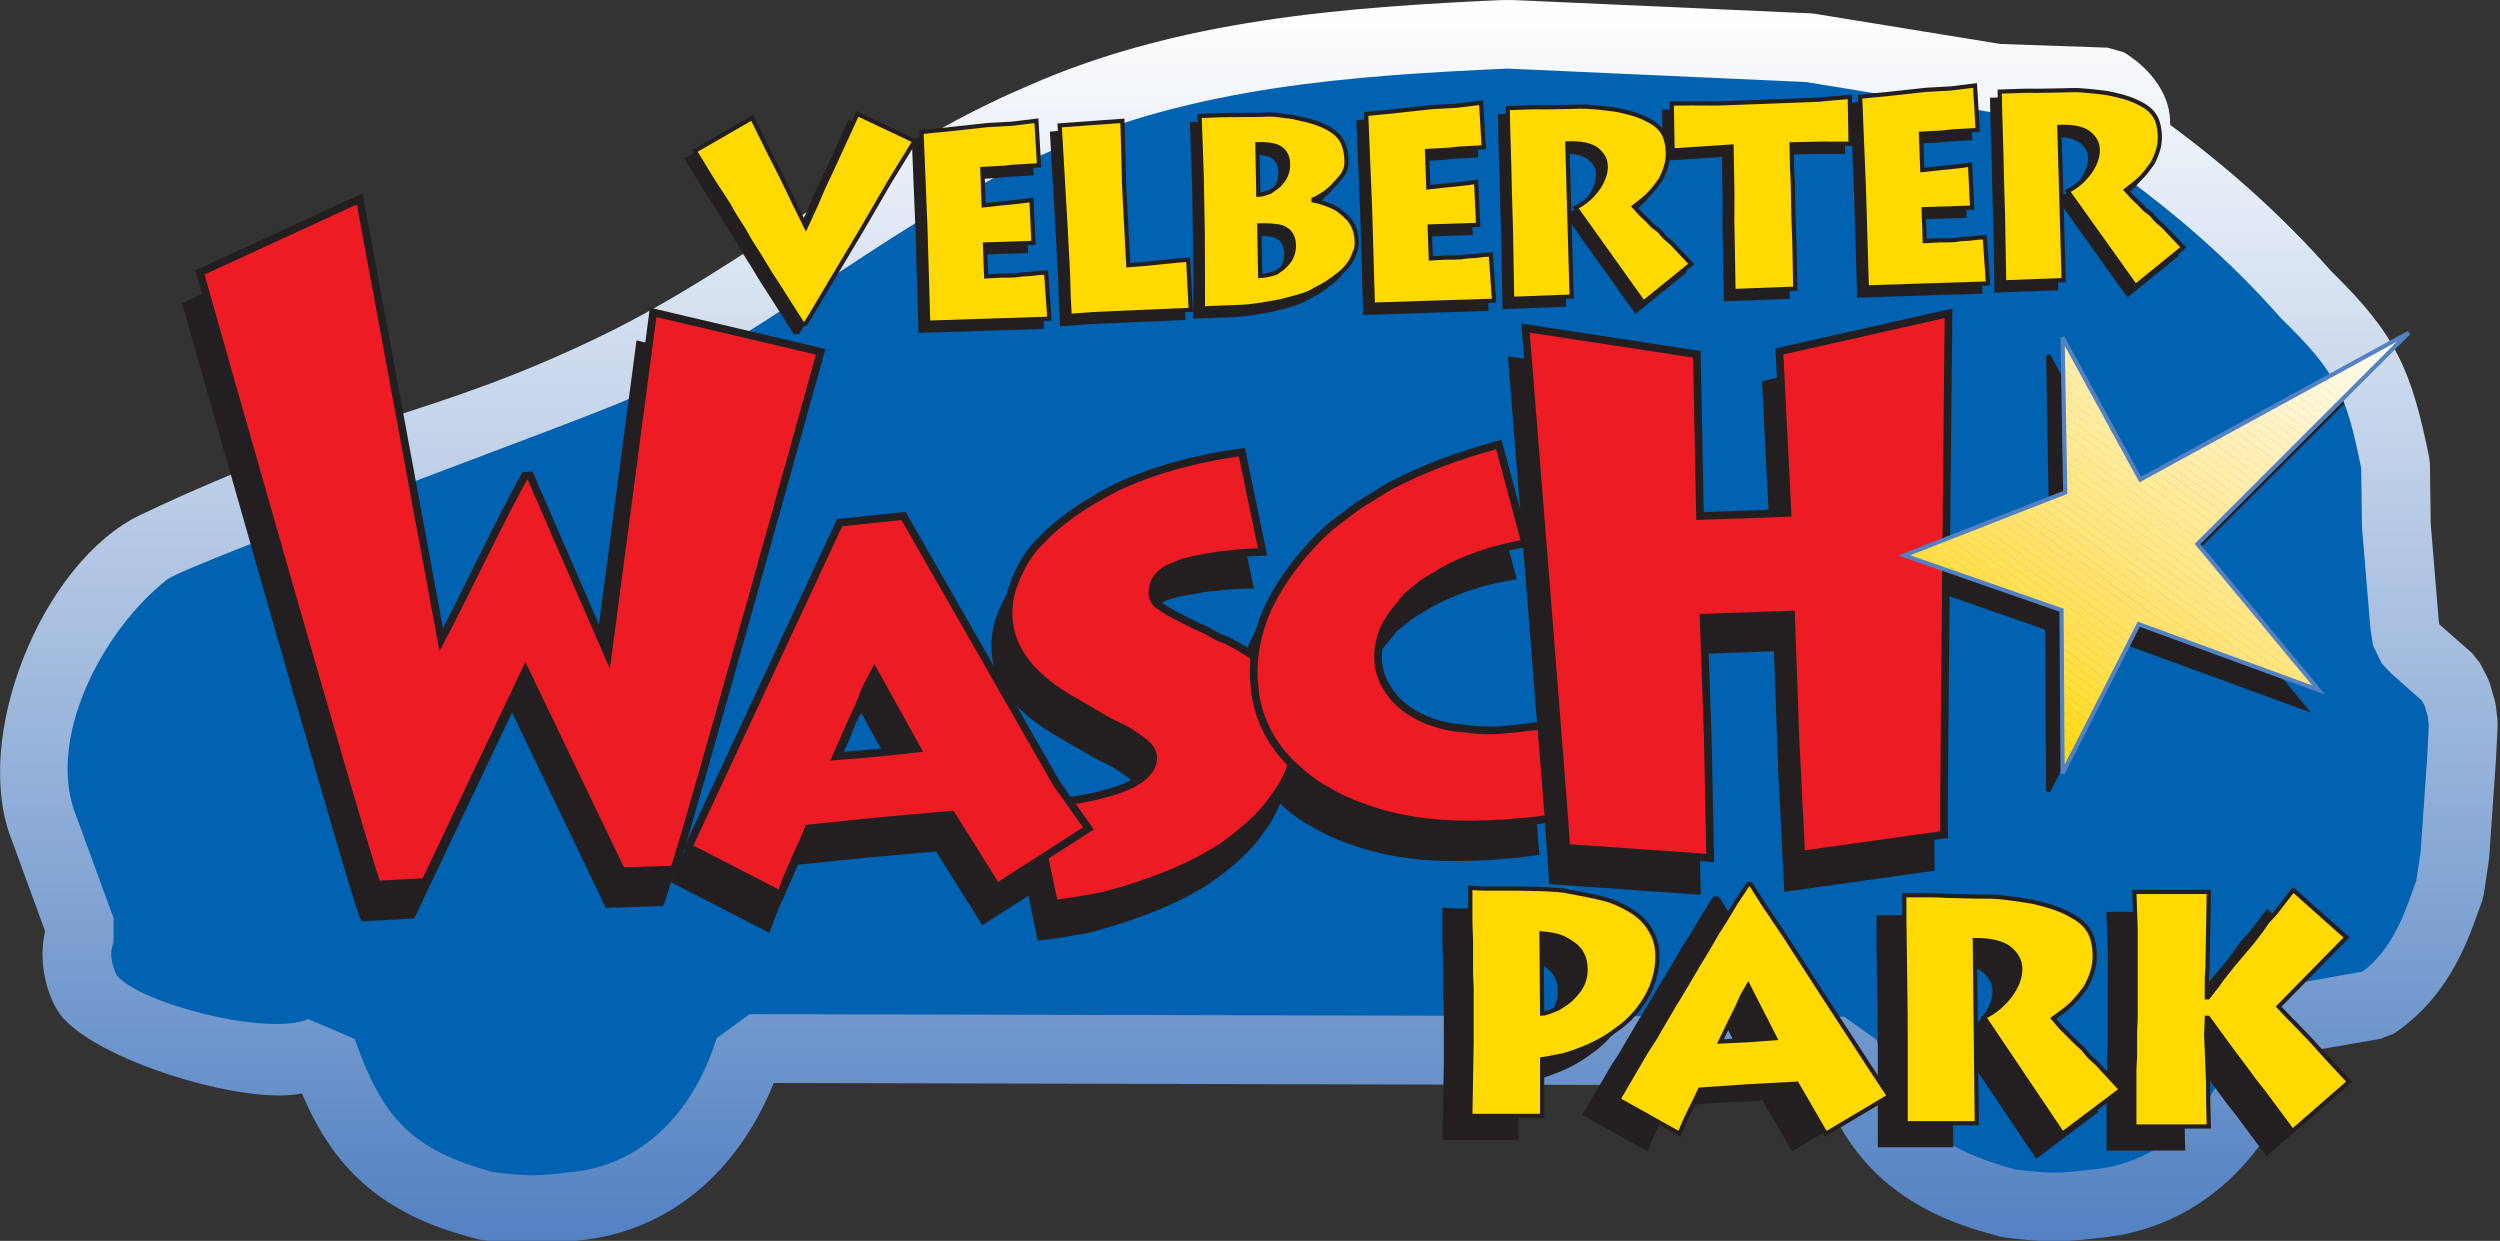 <?xml version="1.0" encoding="UTF-8" standalone="no"?>
<!DOCTYPE svg PUBLIC "-//W3C//DTD SVG 1.1//EN" "http://www.w3.org/Graphics/SVG/1.1/DTD/svg11.dtd">
<svg width="100%" height="100%" viewBox="0 0 961 477" version="1.1" xmlns="http://www.w3.org/2000/svg" xmlns:xlink="http://www.w3.org/1999/xlink" xml:space="preserve" xmlns:serif="http://www.serif.com/" style="fill-rule:evenodd;clip-rule:evenodd;stroke-miterlimit:3.864;">
    <rect x="0" y="0" width="961" height="477" fill="#333333" stroke="none"/>
    <g transform="matrix(1,0,0,1,-366.611,-184.339)">
        <g transform="matrix(5.556,0,0,5.556,0,-26.778)">
            <path d="M202.216,43.521L179.075,41.655L154.066,42.775L143.242,45.014L126.818,54.346L117.487,58.825L107.036,65.17L95.092,70.396L82.028,74.502L76.429,77.115L71.576,83.833L69.337,92.418L71.204,102.123L73.07,105.482L76.429,108.841L86.88,110.708L92.106,115.56L98.825,120.039L104.423,120.412L109.275,120.039L112.635,117.053L120.847,110.334L142.122,111.454L189.525,111.081L196.245,114.814L203.336,121.159L209.682,121.905L215.28,121.159L221.999,115.56L227.598,108.841L233.57,103.989L235.81,92.045L233.944,85.699L230.584,73.382L227.225,60.691L216.4,51.36L210.055,46.881" style="fill:rgb(0,98,176);fill-rule:nonzero;"/>
        </g>
        <g transform="matrix(5.556,0,0,5.556,0,-74.344)">
            <path d="M225.42,95.54L212.968,90.986L207.697,101.299L207.623,90.014L196.741,86.221L207.879,81.866L207.696,71.144L213.071,80.975L231.643,70.823L217.033,85.433L225.42,95.54Z" style="fill:rgb(35,31,32);fill-rule:nonzero;stroke:rgb(35,31,32);stroke-width:0.29px;"/>
        </g>
        <g transform="matrix(5.556,0,0,5.556,0,-35.083)">
            <clipPath id="_clip1">
                <path d="M225.473,112.267L225.404,112.56C223.26,119.428 218.235,124.502 211.226,125.143C210.918,125.181 209.252,125.377 208.143,125.381C206.765,125.387 204.62,125.102 204.62,125.102L204.322,125.042C204.322,125.042 202.782,124.626 201.829,124.285C196.077,122.223 193.597,118.731 191.926,114.593L119.513,114.422C117.114,120.428 112.355,124.741 105.93,125.329C105.622,125.367 103.955,125.563 102.847,125.567C101.468,125.573 99.324,125.288 99.324,125.288L99.025,125.228C99.025,125.228 97.485,124.812 96.533,124.471C91.028,122.498 88.526,119.036 86.874,115.144C82.85,116.004 72.454,112.788 70.138,109.664L69.867,109.242C69.867,109.242 69.649,108.872 69.444,108.334C68.911,106.935 68.773,105.392 69.107,103.926L66.841,97.727C63.924,90.613 68.89,78.352 75.718,75.109C90.29,68.19 95.61,68.539 107.621,62.716C117.822,57.77 126.484,49.946 136.884,45.534C147.37,40.834 158.926,39.987 170.278,39.478L191.267,40.417L191.542,40.446L204.388,42.535L211.811,42.791L212.92,43.109C212.92,43.109 213.162,43.245 213.511,43.501C214.974,44.575 216.192,46.201 216.127,48.127C220.133,51.091 223.801,54.33 227.275,58.257C231.81,62.687 232.822,65.122 234.053,71.139L234.102,71.584L234.159,75.77L234.711,82.421L234.754,82.689L237.027,84.688L237.558,85.364L238.074,86.342L238.258,86.801L238.597,87.994L238.673,88.379L238.778,89.317L238.791,89.703L238.674,92.006L238.197,98.894L237.834,101.359L237.716,101.824L237.336,102.87C236.183,106.188 234.573,109.001 231.63,110.989L230.702,111.363L225.473,112.267ZM210.913,47.523L204.073,47.287L203.773,47.258L190.915,45.167L170.278,44.239C159.581,44.722 148.65,45.482 138.765,49.907C128.468,54.275 119.823,62.09 109.698,67C106.936,68.339 78.922,78.484 77.506,79.615C72.853,83.335 69.142,90.852 71.278,96L73.847,103.027L73.838,104.687C73.53,105.5 73.717,106.212 74.052,106.954C75.617,108.937 84.63,111.222 87.301,109.993L90.525,111.374C92.467,116.9 94.502,119.053 100.112,120.59C100.56,120.648 101.905,120.811 102.828,120.807C103.825,120.803 105.421,120.596 105.421,120.596C110.078,120.182 113.841,116.845 115.562,111.328L117.84,109.657L193.581,109.836L195.821,111.428C197.741,116.892 199.919,118.9 205.41,120.404C205.857,120.462 207.202,120.625 208.124,120.621C209.122,120.617 210.719,120.41 210.719,120.41C215.331,119.999 219.068,116.722 220.81,111.298L221.049,109.828L222.993,107.865L229.439,106.709C231.197,105.43 232.168,103.278 232.853,101.266L233.161,100.421L233.464,98.381L233.922,91.745L234.026,89.658L233.964,89.107L233.747,88.342L233.55,87.968L231.408,86.073L230.775,85.401L230.167,84.156L229.985,82.994L229.404,75.999L229.345,71.873C228.315,66.8 227.695,65.289 223.834,61.547C220.26,57.494 216.38,54.14 212.086,51.076L211.226,48.34C211.315,48.092 211.327,48.22 211.37,48.051C211.286,47.838 211.085,47.667 210.913,47.523Z" clip-rule="nonzero"/>
            </clipPath>
            <g clip-path="url(#_clip1)">
                <rect x="65.99" y="39.496" width="172.8" height="86.063" style="fill:url(#_Linear2);"/>
            </g>
        </g>
        <g transform="matrix(5.556,0,0,5.556,0,-71.622)">
            <path d="M101.394,81.244L101.733,81.232L107.118,93.632L110.247,69.947L121.838,72.677C121.838,72.677 112.238,107.289 111.687,108.496L108.066,108.611L101.409,94.746L94.473,109.358L91.158,109.536C90.518,108.201 78.892,67.185 78.892,67.185L89.948,62.096L95.586,92.598C97.098,89.747 100.112,83.409 101.394,81.244Z" style="fill:rgb(35,31,32);fill-rule:nonzero;stroke:rgb(35,31,32);stroke-width:0.53px;"/>
        </g>
        <g transform="matrix(5.556,0,0,5.556,0,33.1)">
            <path d="M137.115,66.853C138.26,65.625 139.997,64.377 142.33,63.194C144.667,62.094 147.605,61.228 150.981,60.771L152.409,67.676C151.393,67.711 150.63,67.738 150.126,67.84C149.533,67.861 149.027,67.963 148.437,68.069C147.848,68.174 147.342,68.277 147.006,68.373C146.67,68.47 146.337,68.651 145.835,68.838C145.087,69.288 144.766,69.809 144.793,70.571C144.805,70.91 144.986,71.243 145.418,71.482C145.854,71.806 146.631,72.203 147.753,72.757L148.615,73.151L149.307,73.551L149.909,73.785C153.102,75.369 154.698,77.349 154.781,79.721L154.72,80.402L154.741,80.994C154.534,82.359 154.067,83.563 153.174,84.696C152.368,85.912 151.133,86.972 149.644,88.042C148.152,89.027 146.399,89.852 144.472,90.513C143.467,90.887 142.459,91.177 141.367,91.469C140.272,91.677 139.092,91.888 137.994,92.011L136.565,85.107C138.767,85.03 140.707,84.708 142.384,84.14C144.06,83.573 144.88,82.781 144.848,81.849C144.836,81.51 144.567,81.095 144.132,80.771C143.696,80.447 143.348,80.205 142.916,79.966C142.829,79.884 142.399,79.729 141.794,79.411L139.457,78.051C136.43,76.376 134.919,74.393 134.839,72.106C134.806,71.174 135.025,70.149 135.501,69.199C135.894,68.337 136.376,67.557 137.115,66.853Z" style="fill:rgb(35,31,32);fill-rule:nonzero;stroke:rgb(35,31,32);stroke-width:0.53px;"/>
        </g>
        <g transform="matrix(5.556,0,0,5.556,0,0.117)">
            <path d="M168.755,66.172L170.593,73.013C168.425,73.38 166.558,74.027 164.989,74.881L163.564,75.731L162.433,76.642L161.527,77.764C160.692,78.811 160.366,79.913 160.404,81.002C160.437,81.946 160.755,82.734 161.364,83.513C161.973,84.291 162.868,84.914 164.119,85.379C164.708,85.577 165.441,85.769 166.243,85.814C166.973,85.934 167.847,85.976 168.719,85.946L170.023,85.827L171.688,85.624L172.204,92.075C171.48,92.173 170.757,92.271 170.103,92.294C169.38,92.392 168.654,92.418 167.783,92.448C164.951,92.547 162.325,92.275 159.971,91.485C158.722,91.092 157.687,90.62 156.795,90.069C155.982,89.662 155.233,89.033 154.407,88.263C153.052,86.929 152.195,85.287 151.913,83.479L151.802,82.393C151.744,80.723 152.054,79.186 152.727,77.636C153.402,76.158 154.438,74.595 155.84,73.093C156.4,72.492 156.963,71.963 157.459,71.583L159.088,70.362L161.223,69.052C162.294,68.506 163.438,67.957 164.73,67.476C165.948,66.997 167.316,66.586 168.755,66.172Z" style="fill:rgb(35,31,32);fill-rule:nonzero;stroke:rgb(35,31,32);stroke-width:0.53px;"/>
        </g>
        <g transform="matrix(5.556,0,0,5.556,0,-37.895)">
            <path d="M182.924,84.996L183.101,90.079L183.214,93.298L183.38,101.619L173.428,100.921C173.383,99.651 170.604,64.965 170.604,64.965L182.457,66.778L182.678,77.965L188.731,77.754L188.171,66.579L199.869,63.942C199.869,63.942 199.517,98.738 199.561,100.008L189.682,101.399L189.267,93.086L189.155,89.867L188.977,84.785L182.924,84.996Z" style="fill:rgb(35,31,32);fill-rule:nonzero;stroke:rgb(35,31,32);stroke-width:0.53px;"/>
        </g>
        <g transform="matrix(5.556,0,0,5.556,0,54.178)">
            <path d="M123.15,61.857L127.57,61.391L138.167,79.914L140.366,83.008L134.032,87.075L130.889,82.057L125.911,82.501L121.004,83.01L120.568,84.037L120.067,85.134L119.505,86.435L119.073,87.597L112.684,84.312L123.15,61.857ZM125.559,72.191L128.502,77.486L125.755,77.784L122.921,78.018L123.796,76.031L124.486,74.522L124.983,73.291L125.559,72.191Z" style="fill:rgb(35,31,32);stroke:rgb(35,31,32);stroke-width:0.53px;"/>
        </g>
        <g transform="matrix(5.556,0,0,5.556,0,-96.811)">
            <path d="M102.319,83.511L102.658,83.5L108.043,95.9L111.172,72.214L122.763,74.944C122.763,74.944 113.163,109.557 112.612,110.763L108.99,110.878L102.334,97.014L95.398,111.626L92.083,111.803C91.442,110.469 79.817,69.452 79.817,69.452L90.873,64.363L96.511,94.866C98.023,92.014 101.037,85.676 102.319,83.511Z" style="fill:rgb(237,28,36);fill-rule:nonzero;stroke:rgb(35,31,32);stroke-width:0.53px;"/>
        </g>
        <g transform="matrix(5.556,0,0,5.556,0,7.917)">
            <path d="M138.04,69.119C139.185,67.892 140.922,66.644 143.255,65.46C145.591,64.361 148.53,63.495 151.906,63.037L153.335,69.942C152.318,69.977 151.555,70.004 151.05,70.107C150.458,70.127 149.952,70.23 149.362,70.336C148.772,70.441 148.267,70.543 147.931,70.64C147.595,70.736 147.262,70.918 146.76,71.105C146.012,71.555 145.691,72.075 145.718,72.837C145.73,73.176 145.911,73.509 146.343,73.749C146.779,74.072 147.556,74.469 148.678,75.024L149.54,75.418L150.232,75.818L150.834,76.051C154.028,77.636 155.623,79.615 155.706,81.987L155.645,82.668L155.666,83.261C155.459,84.625 154.992,85.829 154.099,86.963C153.293,88.178 152.058,89.239 150.569,90.309C149.077,91.294 147.324,92.118 145.397,92.779C144.392,93.154 143.385,93.443 142.292,93.736C141.196,93.944 140.017,94.155 138.918,94.278L137.49,87.373C139.692,87.296 141.631,86.974 143.308,86.406C144.985,85.839 145.805,85.047 145.773,84.115C145.761,83.777 145.492,83.362 145.057,83.038C144.621,82.714 144.273,82.472 143.841,82.232C143.753,82.15 143.324,81.996 142.719,81.678L140.382,80.318C137.355,78.642 135.843,76.66 135.764,74.372C135.731,73.44 135.95,72.415 136.425,71.466C136.82,70.604 137.301,69.824 138.04,69.119Z" style="fill:rgb(237,28,36);fill-rule:nonzero;stroke:rgb(35,31,32);stroke-width:0.53px;"/>
        </g>
        <g transform="matrix(5.556,0,0,5.556,0,-25.067)">
            <path d="M169.68,68.439L171.518,75.28C169.35,75.647 167.483,76.293 165.913,77.148L164.489,77.997L163.358,78.909L162.452,80.031C161.617,81.078 161.291,82.18 161.329,83.268C161.362,84.213 161.68,85.001 162.289,85.779C162.898,86.558 163.792,87.181 165.044,87.646C165.632,87.843 166.366,88.036 167.167,88.08C167.899,88.2 168.772,88.242 169.643,88.212L170.948,88.094L172.613,87.89L173.129,94.342C172.405,94.44 171.682,94.538 171.029,94.561C170.305,94.658 169.579,94.684 168.708,94.714C165.876,94.813 163.25,94.541 160.896,93.752C159.646,93.359 158.612,92.886 157.72,92.336C156.907,91.928 156.158,91.3 155.331,90.529C153.976,89.195 153.12,87.554 152.838,85.746L152.728,84.659C152.669,82.99 152.979,81.452 153.652,79.902C154.327,78.425 155.363,76.862 156.765,75.359C157.325,74.758 157.888,74.23 158.384,73.849L160.013,72.629L162.148,71.318C163.219,70.772 164.363,70.223 165.654,69.742C166.874,69.263 168.24,68.852 169.68,68.439Z" style="fill:rgb(237,28,36);fill-rule:nonzero;stroke:rgb(35,31,32);stroke-width:0.53px;"/>
        </g>
        <g transform="matrix(5.556,0,0,5.556,0,-63.078)">
            <path d="M183.849,87.263L184.027,92.345L184.139,95.564L184.305,103.885L174.353,103.188C174.308,101.917 171.529,67.231 171.529,67.231L183.382,69.044L183.603,80.232L189.656,80.02L189.096,68.845L200.794,66.209C200.794,66.209 200.442,101.004 200.486,102.275L190.607,103.665L190.192,95.353L190.08,92.134L189.901,87.051L183.849,87.263Z" style="fill:rgb(237,28,36);fill-rule:nonzero;stroke:rgb(35,31,32);stroke-width:0.53px;"/>
        </g>
        <g transform="matrix(5.556,0,0,5.556,0,28.994)">
            <path d="M124.075,64.123L128.495,63.657L139.092,82.181L141.291,85.275L134.957,89.341L131.813,84.324L126.836,84.767L121.929,85.276L121.493,86.303L120.991,87.4L120.429,88.702L119.998,89.864L113.609,86.579L124.075,64.123ZM126.485,74.458L129.427,79.752L126.68,80.05L123.847,80.284L124.721,78.297L125.411,76.789L125.908,75.557L126.485,74.458Z" style="fill:rgb(237,28,36);stroke:rgb(35,31,32);stroke-width:0.53px;"/>
        </g>
        <g transform="matrix(5.556,0,0,5.556,0,-338.711)">
            <path d="M113.532,105.149L117.498,102.863L118.605,105.111L119.593,107.058L120.385,108.708L121.215,110.393L121.914,108.879L122.427,107.677L122.942,106.589L124.779,102.59L128.741,104.464L127.035,107.237L125.11,110.553L122.663,114.651L121.552,116.524L121.18,117.111L120.99,117.118L119.303,114.472L118.675,113.503L118.047,112.458L117.38,111.415L116.869,110.518L116.319,109.661L115.847,108.839L115.338,108.057L114.711,107.089L114.004,105.932L113.532,105.149Z" style="fill:rgb(35,31,32);fill-rule:nonzero;stroke:rgb(35,31,32);stroke-width:0.29px;"/>
        </g>
        <g transform="matrix(5.556,0,0,5.556,0,-336.617)">
            <path d="M129.215,103.462L129.975,103.382L130.964,103.29L133.094,103.058L133.778,102.982L134.616,102.936L135.492,102.888L137.164,102.681L137.348,105.764L136.091,105.833L135.596,105.861L134.95,105.935L133.426,106.018L133.514,108.534L134.921,108.38C135.301,108.359 135.605,108.304 135.795,108.294C136.024,108.281 136.365,108.224 136.822,108.161L136.963,111.132L133.609,111.24L133.686,113.451C133.914,113.438 134.295,113.417 134.752,113.392C135.21,113.405 135.554,113.386 135.744,113.376L136.2,113.313L136.733,113.283L137.341,113.212L137.837,113.184L138.063,116.38L129.675,116.65L129.482,110.016L129.215,103.462Z" style="fill:rgb(35,31,32);fill-rule:nonzero;stroke:rgb(35,31,32);stroke-width:0.29px;"/>
        </g>
        <g transform="matrix(5.556,0,0,5.556,0,-339.178)">
            <path d="M143.112,103.15L143.204,106.354L143.232,107.614L143.303,108.985L143.363,110.128L143.521,113.137C144.13,113.093 144.929,113.035 145.84,112.93C146.751,112.826 147.36,112.782 147.665,112.76L147.847,116.226L146.399,116.292L143.959,116.393L141.139,116.521L139.465,116.642L139.395,115.309L139.353,113.783L139.171,110.317L138.774,103.464L143.112,103.15Z" style="fill:rgb(35,31,32);fill-rule:nonzero;stroke:rgb(35,31,32);stroke-width:0.29px;"/>
        </g>
        <g transform="matrix(5.556,0,0,5.556,0,-349.772)">
            <path d="M179.163,117.639L174.47,111.061C175.151,110.73 175.638,110.254 176.011,109.744C176.383,109.195 176.565,108.693 176.556,108.197C176.547,107.701 176.312,107.328 175.886,107.001C175.462,106.712 174.811,106.584 173.896,106.618L174.196,117.215L170.078,117.369L169.996,112.641C169.983,111.916 169.92,110.507 169.883,108.409C169.808,106.275 169.784,104.864 169.771,104.178L170.686,104.144C171.182,104.125 171.716,104.105 172.288,104.121C172.86,104.1 173.471,104.115 174.119,104.091C174.577,104.074 174.958,104.06 175.34,104.084C175.721,104.107 176.333,104.161 177.212,104.28C178.054,104.44 178.821,104.64 179.475,104.997C180.13,105.315 180.557,105.757 180.72,106.362C180.801,106.626 180.846,106.968 180.851,107.311C180.861,107.883 180.682,108.5 180.349,109.123C180.125,109.437 179.902,109.75 179.603,110.067C179.303,110.384 178.926,110.665 178.512,110.986L178.979,111.502L179.406,111.906L179.794,112.311L180.259,112.675L180.648,113.119L181.112,113.521L182.473,114.958L179.163,117.639Z" style="fill:rgb(35,31,32);fill-rule:nonzero;stroke:rgb(35,31,32);stroke-width:0.29px;"/>
        </g>
        <g transform="matrix(5.556,0,0,5.556,0,-357.945)">
            <path d="M181.124,105.333L182.498,105.319L184.29,105.328L186.158,105.259L187.874,105.194L188.598,105.167L189.285,105.141L190.581,105.093L191.267,105.067L191.876,105.006L193.438,104.871L193.495,108.112L191.625,108.106L189.414,108.151L189.439,109.6L189.5,110.933L189.54,113.183L189.611,115.088L189.665,118.139L185.395,118.299L185.309,113.38L185.315,111.548L185.258,108.307L181.181,108.574L181.124,105.333Z" style="fill:rgb(35,31,32);fill-rule:nonzero;stroke:rgb(35,31,32);stroke-width:0.29px;"/>
        </g>
        <g transform="matrix(5.556,0,0,5.556,0,-344.539)">
            <path d="M154.164,111.478C153.819,111.376 153.118,111.325 152.584,111.346L152.645,114.854C152.874,114.845 153.412,114.749 153.753,114.622C153.904,114.502 154.054,114.42 154.205,114.3C154.356,114.18 154.505,114.021 154.617,113.865C154.878,113.511 154.986,113.126 154.978,112.706C154.967,112.096 154.702,111.686 154.164,111.478ZM153.764,105.868C153.419,105.767 152.99,105.707 152.456,105.727L152.517,109.235C152.746,109.226 153.011,109.14 153.353,109.013C153.503,108.893 153.654,108.811 153.804,108.691C153.955,108.571 154.105,108.412 154.216,108.255C154.478,107.902 154.585,107.517 154.578,107.097C154.567,106.487 154.302,106.077 153.764,105.868ZM153.947,116.622C152.882,116.815 152.003,116.962 151.317,116.988L148.687,117.087L148.673,111.936L148.604,107.97L148.454,103.778L148.873,103.762L150.055,103.718L152.573,103.7C152.992,103.684 153.373,103.67 153.717,103.695C154.1,103.757 154.405,103.784 154.635,103.813C154.903,103.841 155.171,103.908 155.439,103.974C155.745,104.039 156.014,104.105 156.243,104.173C157.126,104.445 157.742,104.803 158.093,105.21C158.443,105.617 158.606,106.183 158.619,106.945C158.626,107.365 158.48,107.752 158.106,108.148C157.769,108.542 157.47,108.858 157.131,109.1C156.791,109.304 156.565,109.464 156.337,109.55L156.338,109.626C156.721,109.688 157.105,109.826 157.528,110.001C157.988,110.174 158.376,110.503 158.764,110.908C159.115,111.315 159.315,111.842 159.326,112.49C159.331,112.757 159.297,112.987 159.186,113.22C159.114,113.452 159.004,113.685 158.855,113.919C158.558,114.351 158.22,114.668 157.843,114.912C157.73,115.03 157.504,115.153 157.164,115.395C156.9,115.557 156.636,115.682 156.408,115.805C156.182,115.966 155.842,116.093 155.462,116.222C155.045,116.352 154.479,116.488 153.947,116.622Z" style="fill:rgb(35,31,32);stroke:rgb(35,31,32);stroke-width:0.29px;"/>
        </g>
        <g transform="matrix(5.556,0,0,5.556,0,-350.461)">
            <path d="M159.98,104.708L160.74,104.628L161.73,104.536L163.859,104.304L164.543,104.228L165.381,104.182L166.258,104.134L167.929,103.927L168.113,107.01L166.857,107.08L166.361,107.107L165.715,107.181L164.191,107.264L164.279,109.78L165.686,109.627C166.067,109.605 166.37,109.551 166.561,109.54C166.789,109.528 167.13,109.471 167.587,109.407L167.729,112.378L164.374,112.486L164.451,114.697C164.679,114.685 165.06,114.664 165.518,114.638C165.976,114.652 166.319,114.633 166.509,114.622L166.965,114.559L167.498,114.53L168.107,114.458L168.602,114.431L168.828,117.626L160.44,117.896L160.247,111.262L159.98,104.708Z" style="fill:rgb(35,31,32);fill-rule:nonzero;stroke:rgb(35,31,32);stroke-width:0.29px;"/>
        </g>
        <g transform="matrix(5.556,0,0,5.556,0,-363.728)">
            <path d="M194.155,105.902L194.916,105.822L195.905,105.73L198.034,105.498L198.718,105.422L199.556,105.376L200.432,105.328L202.105,105.121L202.289,108.205L201.031,108.273L200.536,108.301L199.89,108.375L198.367,108.458L198.454,110.974L199.861,110.82C200.242,110.799 200.546,110.744 200.736,110.734C200.964,110.721 201.306,110.664 201.762,110.601L201.904,113.572L198.549,113.68L198.626,115.891C198.855,115.878 199.236,115.858 199.693,115.832C200.151,115.845 200.494,115.826 200.685,115.816L201.14,115.753L201.674,115.723L202.282,115.652L202.777,115.624L203.003,118.82L194.616,119.09L194.422,112.456L194.155,105.902Z" style="fill:rgb(35,31,32);fill-rule:nonzero;stroke:rgb(35,31,32);stroke-width:0.29px;"/>
        </g>
        <g transform="matrix(5.556,0,0,5.556,0,-362.461)">
            <path d="M213.203,118.781L208.51,112.203C209.191,111.872 209.679,111.396 210.052,110.886C210.423,110.338 210.605,109.835 210.596,109.339C210.588,108.843 210.353,108.47 209.927,108.143C209.502,107.854 208.851,107.725 207.937,107.76L208.237,118.357L204.119,118.511L204.037,113.782C204.024,113.058 203.961,111.648 203.924,109.551C203.849,107.417 203.824,106.006 203.812,105.32L204.727,105.285C205.223,105.267 205.756,105.247 206.329,105.264C206.901,105.242 207.511,105.258 208.159,105.233C208.617,105.216 208.998,105.202 209.38,105.225C209.762,105.249 210.373,105.303 211.253,105.422C212.095,105.581 212.862,105.782 213.517,106.139C214.17,106.457 214.598,106.899 214.761,107.504C214.842,107.768 214.886,108.109 214.892,108.453C214.902,109.025 214.722,109.642 214.389,110.265C214.166,110.579 213.943,110.892 213.643,111.209C213.344,111.525 212.967,111.807 212.553,112.128L213.02,112.644L213.446,113.048L213.835,113.453L214.299,113.817L214.688,114.261L215.153,114.663L216.513,116.1L213.203,118.781Z" style="fill:rgb(35,31,32);fill-rule:nonzero;stroke:rgb(35,31,32);stroke-width:0.29px;"/>
        </g>
        <g transform="matrix(5.556,0,0,5.556,0,-344.978)">
            <path d="M114.058,105.713L118.023,103.427L119.13,105.675L120.119,107.623L120.91,109.272L121.741,110.958L122.44,109.443L122.952,108.241L123.467,107.153L125.305,103.154L129.267,105.028L127.561,107.801L125.635,111.117L123.189,115.215L122.078,117.089L121.706,117.675L121.515,117.682L119.829,115.036L119.201,114.068L118.573,113.023L117.906,111.979L117.394,111.083L116.845,110.226L116.373,109.404L115.864,108.622L115.236,107.653L114.529,106.497L114.058,105.713Z" style="fill:rgb(255,217,0);fill-rule:nonzero;stroke:rgb(35,31,32);stroke-width:0.29px;"/>
        </g>
        <g transform="matrix(5.556,0,0,5.556,0,-342.872)">
            <path d="M129.741,104.025L130.501,103.944L131.49,103.852L133.62,103.62L134.303,103.544L135.142,103.498L136.018,103.45L137.69,103.244L137.874,106.327L136.617,106.396L136.121,106.423L135.475,106.497L133.951,106.581L134.04,109.096L135.446,108.943C135.827,108.922 136.131,108.867 136.321,108.856C136.55,108.844 136.891,108.787 137.347,108.724L137.489,111.694L134.134,111.802L134.211,114.013C134.44,114.001 134.821,113.98 135.278,113.955C135.736,113.968 136.08,113.949 136.27,113.938L136.725,113.875L137.259,113.846L137.867,113.774L138.362,113.747L138.588,116.942L130.201,117.213L130.007,110.578L129.741,104.025Z" style="fill:rgb(255,217,0);fill-rule:nonzero;stroke:rgb(35,31,32);stroke-width:0.29px;"/>
        </g>
        <g transform="matrix(5.556,0,0,5.556,0,-345.439)">
            <path d="M143.638,103.713L143.729,106.918L143.757,108.178L143.829,109.549L143.889,110.691L144.046,113.7C144.655,113.656 145.455,113.598 146.366,113.494C147.277,113.389 147.886,113.345 148.19,113.323L148.372,116.789L146.924,116.856L144.485,116.956L141.665,117.084L139.991,117.206L139.92,115.873L139.879,114.347L139.697,110.88L139.299,104.028L143.638,103.713Z" style="fill:rgb(255,217,0);fill-rule:nonzero;stroke:rgb(35,31,32);stroke-width:0.29px;"/>
        </g>
        <g transform="matrix(5.556,0,0,5.556,0,-356.039)">
            <path d="M179.688,118.203L174.995,111.625C175.676,111.294 176.164,110.818 176.536,110.308C176.909,109.76 177.09,109.257 177.082,108.761C177.073,108.266 176.838,107.893 176.412,107.566C175.988,107.276 175.337,107.148 174.421,107.182L174.721,117.779L170.604,117.933L170.521,113.205C170.509,112.48 170.446,111.071 170.409,108.974C170.334,106.839 170.309,105.429 170.297,104.742L171.212,104.708C171.708,104.689 172.241,104.669 172.814,104.686C173.385,104.664 173.996,104.68 174.644,104.655C175.102,104.638 175.483,104.624 175.865,104.648C176.247,104.672 176.858,104.725 177.738,104.844C178.58,105.004 179.347,105.204 180.001,105.561C180.655,105.88 181.083,106.322 181.246,106.926C181.327,107.19 181.371,107.532 181.377,107.875C181.387,108.447 181.207,109.064 180.874,109.688C180.651,110.001 180.428,110.315 180.128,110.631C179.828,110.948 179.452,111.229 179.038,111.55L179.505,112.067L179.932,112.47L180.32,112.876L180.784,113.24L181.173,113.683L181.638,114.085L182.998,115.522L179.688,118.203Z" style="fill:rgb(255,217,0);fill-rule:nonzero;stroke:rgb(35,31,32);stroke-width:0.29px;"/>
        </g>
        <g transform="matrix(5.556,0,0,5.556,0,-364.211)">
            <path d="M181.65,105.897L183.023,105.884L184.816,105.893L186.684,105.823L188.4,105.758L189.124,105.731L189.81,105.705L191.107,105.657L191.793,105.631L192.402,105.57L193.964,105.435L194.02,108.676L192.151,108.67L189.939,108.715L189.965,110.164L190.026,111.498L190.065,113.747L190.137,115.653L190.19,118.703L185.92,118.863L185.834,113.944L185.841,112.113L185.784,108.871L181.706,109.139L181.65,105.897Z" style="fill:rgb(255,217,0);fill-rule:nonzero;stroke:rgb(35,31,32);stroke-width:0.29px;"/>
        </g>
        <g transform="matrix(5.556,0,0,5.556,0,-350.806)">
            <path d="M154.69,112.042C154.344,111.94 153.643,111.89 153.109,111.91L153.171,115.418C153.4,115.409 153.937,115.314 154.279,115.186C154.429,115.066 154.58,114.984 154.731,114.864C154.881,114.744 155.031,114.586 155.143,114.429C155.404,114.076 155.512,113.69 155.504,113.271C155.493,112.66 155.228,112.251 154.69,112.042ZM154.29,106.433C153.944,106.331 153.515,106.271 152.981,106.291L153.043,109.799C153.271,109.791 153.537,109.704 153.878,109.577C154.028,109.457 154.179,109.375 154.33,109.255C154.481,109.135 154.631,108.976 154.742,108.82C155.003,108.466 155.111,108.081 155.103,107.661C155.093,107.051 154.827,106.642 154.29,106.433ZM154.473,117.186C153.408,117.379 152.529,117.527 151.843,117.552L149.212,117.651L149.198,112.5L149.129,108.534L148.98,104.342L149.399,104.327L150.581,104.282L153.098,104.264C153.518,104.248 153.899,104.234 154.243,104.259C154.625,104.322 154.931,104.348 155.16,104.378C155.428,104.406 155.696,104.472 155.964,104.538C156.271,104.603 156.539,104.669 156.769,104.737C157.651,105.009 158.268,105.368 158.618,105.774C158.969,106.181 159.131,106.747 159.145,107.51C159.152,107.929 159.006,108.316 158.632,108.712C158.295,109.106 157.995,109.422 157.657,109.664C157.317,109.868 157.091,110.029 156.863,110.114L156.864,110.19C157.247,110.252 157.631,110.39 158.054,110.565C158.514,110.739 158.902,111.068 159.29,111.473C159.641,111.879 159.84,112.406 159.852,113.054C159.857,113.321 159.823,113.551 159.712,113.785C159.64,114.016 159.53,114.249 159.381,114.484C159.083,114.915 158.745,115.233 158.369,115.476C158.256,115.595 158.029,115.718 157.69,115.959C157.426,116.122 157.161,116.246 156.934,116.369C156.708,116.53 156.367,116.657 155.988,116.786C155.571,116.916 155.005,117.052 154.473,117.186Z" style="fill:rgb(255,217,0);stroke:rgb(35,31,32);stroke-width:0.29px;"/>
        </g>
        <g transform="matrix(5.556,0,0,5.556,0,-356.717)">
            <path d="M160.506,105.271L161.266,105.191L162.255,105.098L164.385,104.866L165.068,104.79L165.907,104.744L166.783,104.696L168.455,104.49L168.639,107.573L167.382,107.642L166.887,107.669L166.24,107.743L164.717,107.827L164.805,110.343L166.212,110.189C166.592,110.168 166.896,110.113 167.086,110.103C167.315,110.09 167.656,110.033 168.112,109.97L168.254,112.941L164.899,113.049L164.976,115.26C165.205,115.247 165.586,115.226 166.043,115.201C166.502,115.214 166.845,115.195 167.035,115.185L167.491,115.121L168.024,115.092L168.632,115.02L169.128,114.993L169.354,118.189L160.966,118.459L160.773,111.825L160.506,105.271Z" style="fill:rgb(255,217,0);fill-rule:nonzero;stroke:rgb(35,31,32);stroke-width:0.29px;"/>
        </g>
        <g transform="matrix(5.556,0,0,5.556,0,-369.989)">
            <path d="M194.68,106.465L195.441,106.386L196.431,106.293L198.559,106.061L199.244,105.986L200.082,105.939L200.958,105.891L202.63,105.684L202.814,108.768L201.557,108.837L201.062,108.864L200.416,108.938L198.892,109.022L198.98,111.537L200.386,111.384C200.768,111.363 201.071,111.308 201.262,111.297C201.49,111.285 201.832,111.228 202.287,111.164L202.429,114.135L199.074,114.244L199.152,116.454C199.38,116.442 199.761,116.421 200.218,116.396C200.677,116.408 201.02,116.39 201.21,116.379L201.666,116.316L202.199,116.287L202.808,116.215L203.303,116.188L203.528,119.383L195.142,119.654L194.948,113.019L194.68,106.465Z" style="fill:rgb(255,217,0);fill-rule:nonzero;stroke:rgb(35,31,32);stroke-width:0.29px;"/>
        </g>
        <g transform="matrix(5.556,0,0,5.556,0,-368.728)">
            <path d="M213.729,119.345L209.036,112.767C209.716,112.436 210.204,111.96 210.577,111.45C210.949,110.902 211.131,110.399 211.122,109.903C211.114,109.408 210.878,109.035 210.453,108.707C210.028,108.418 209.377,108.29 208.462,108.324L208.762,118.921L204.645,119.076L204.562,114.347C204.549,113.622 204.487,112.213 204.45,110.115C204.374,107.982 204.349,106.57 204.338,105.884L205.253,105.85C205.748,105.831 206.282,105.811 206.854,105.828C207.426,105.806 208.037,105.822 208.685,105.797C209.142,105.78 209.524,105.766 209.905,105.79C210.288,105.813 210.899,105.867 211.778,105.986C212.62,106.146 213.387,106.346 214.042,106.703C214.696,107.022 215.123,107.464 215.287,108.068C215.368,108.332 215.411,108.674 215.418,109.017C215.428,109.589 215.247,110.207 214.915,110.83C214.692,111.143 214.468,111.457 214.169,111.773C213.869,112.09 213.493,112.371 213.078,112.692L213.545,113.208L213.972,113.612L214.361,114.017L214.824,114.381L215.213,114.825L215.679,115.227L217.039,116.664L213.729,119.345Z" style="fill:rgb(255,217,0);fill-rule:nonzero;stroke:rgb(35,31,32);stroke-width:0.29px;"/>
        </g>
        <g transform="matrix(5.556,0,0,5.556,0,273.922)">
            <path d="M172.36,47.013C172.497,47.059 172.634,47.059 172.815,47.104C173.819,47.195 174.776,47.423 175.688,47.742C176.599,48.107 177.329,48.517 177.83,49.019C178.149,49.338 178.423,49.748 178.605,50.158C178.787,50.569 178.879,51.07 178.879,51.572C178.879,52.574 178.605,53.532 178.104,54.398C177.602,55.264 176.919,56.039 176.053,56.631C175.232,57.27 174.32,57.725 173.454,58.045C173.09,58.181 172.725,58.318 172.36,58.409L172.36,54.945C172.725,54.717 173.044,54.444 173.317,54.079C173.682,53.669 173.91,53.121 173.91,52.483C173.91,51.708 173.636,51.116 173.044,50.705C172.861,50.569 172.634,50.432 172.36,50.295L172.36,47.013ZM170.901,62.603L165.932,62.603L166.024,57.361L166.024,53.851L165.978,52.757L165.978,50.523L165.932,49.201L165.932,46.831L166.753,46.876L169.169,46.876L171.084,46.922C171.312,46.922 171.585,46.967 171.859,46.967C172.041,46.967 172.178,47.013 172.36,47.013L172.36,50.295C171.95,50.113 171.403,50.022 170.856,49.976L170.901,55.538C171.084,55.538 171.449,55.401 171.995,55.173C172.132,55.082 172.223,55.036 172.36,54.945L172.36,58.409C172.315,58.409 172.223,58.409 172.178,58.455C171.767,58.546 171.312,58.637 170.901,58.683L170.901,62.603Z" style="fill:rgb(35,31,32);stroke:rgb(35,31,32);stroke-width:0.29px;"/>
        </g>
        <g transform="matrix(5.556,0,0,5.556,0,283.622)">
            <path d="M206.899,62.095L201.474,54.026C202.249,53.661 202.842,53.114 203.298,52.522C203.753,51.884 203.982,51.291 203.982,50.699C203.982,50.106 203.708,49.65 203.207,49.24C202.705,48.875 201.93,48.693 200.836,48.693L200.973,61.365L196.05,61.365L196.05,55.713C196.05,54.847 196.05,53.16 196.004,50.653C195.958,48.1 195.958,46.413 195.958,45.593L197.053,45.593C197.645,45.593 198.284,45.593 198.967,45.638C199.651,45.638 200.38,45.684 201.155,45.684C201.702,45.684 202.204,45.684 202.614,45.73C203.07,45.775 203.799,45.866 204.848,46.049C205.85,46.277 206.762,46.55 207.537,47.006C208.312,47.416 208.814,47.963 208.996,48.693C209.087,49.012 209.132,49.422 209.132,49.832C209.132,50.516 208.905,51.245 208.494,51.975C208.221,52.34 207.947,52.704 207.583,53.069C207.218,53.434 206.762,53.753 206.261,54.117L206.808,54.756L207.309,55.257L207.811,55.758L208.312,56.214L208.768,56.761L209.315,57.263L210.956,59.04L206.899,62.095Z" style="fill:rgb(35,31,32);fill-rule:nonzero;stroke:rgb(35,31,32);stroke-width:0.29px;"/>
        </g>
        <g transform="matrix(5.556,0,0,5.556,0,273.672)">
            <path d="M184.64,46.101L184.823,46.101L185.689,47.468L187.103,49.565L189.746,53.668L191.888,56.95L192.983,58.637L194.396,60.779L190.02,63.378L188.014,59.913L184.64,60.095L184.64,56.904L186.51,56.768L184.64,53.075L184.64,53.121L184.64,46.101ZM175.66,61.007L177.575,57.725L178.167,56.813L178.669,55.947L179.444,54.625L180.219,53.349L181.131,51.799L181.905,50.522L182.453,49.565L183.09,48.562L183.775,47.423L184.595,46.101L184.64,46.101L184.64,53.121L184.23,53.85L183.865,54.671L183.364,55.674L182.726,56.996L184.64,56.904L184.64,60.095L181.313,60.324L180.994,61.007L180.629,61.737L180.219,62.603L179.9,63.378L175.66,61.007Z" style="fill:rgb(35,31,32);stroke:rgb(35,31,32);stroke-width:0.29px;"/>
        </g>
        <g transform="matrix(5.556,0,0,5.556,0,280.578)">
            <path d="M216.888,54.62L216.842,55.759L216.934,58.038L216.979,59.087L216.979,60.227L217.025,62.141L211.874,62.141L211.874,58.175L211.92,57.264L211.92,55.714L211.965,54.528L211.965,48.557L211.874,45.913L217.025,45.913L216.979,48.511L216.934,51.109L216.888,51.885L216.888,53.207L216.979,53.207L217.253,52.842L217.618,52.386L217.937,51.93L218.62,51.064L220.08,49.332L220.672,48.557L221.082,47.964L221.629,47.371L222.267,46.551L222.86,45.776L226.553,49.058L221.857,53.845L222.586,54.62L223.042,55.076L224.091,56.17L225.367,57.583L226.735,59.041L222.814,62.46L221.903,61.23L220.854,59.816L220.17,58.95L219.669,58.267L219.259,57.719L218.712,56.99L216.979,54.62L216.888,54.62Z" style="fill:rgb(35,31,32);fill-rule:nonzero;stroke:rgb(35,31,32);stroke-width:0.29px;"/>
        </g>
        <g transform="matrix(5.556,0,0,5.556,0,266.678)">
            <path d="M208.678,63.62L203.253,55.552C204.028,55.187 204.62,54.64 205.076,54.047C205.532,53.409 205.76,52.817 205.76,52.224C205.76,51.631 205.486,51.176 204.985,50.765C204.484,50.4 203.709,50.218 202.614,50.218L202.751,62.891L197.828,62.891L197.828,57.238C197.828,56.372 197.828,54.686 197.783,52.178C197.737,49.626 197.737,47.939 197.737,47.118L198.831,47.118C199.424,47.118 200.062,47.118 200.746,47.164C201.429,47.164 202.159,47.21 202.934,47.21C203.481,47.21 203.982,47.21 204.392,47.255C204.848,47.301 205.578,47.392 206.626,47.574C207.629,47.802 208.541,48.076 209.316,48.532C210.09,48.942 210.592,49.489 210.774,50.218C210.865,50.537 210.911,50.948 210.911,51.358C210.911,52.042 210.683,52.771 210.273,53.5C209.999,53.865 209.726,54.23 209.361,54.594C208.996,54.959 208.541,55.278 208.039,55.643L208.586,56.281L209.589,57.284L210.09,57.74L210.547,58.287L211.094,58.788L212.735,60.566L208.678,63.62Z" style="fill:rgb(255,217,0);fill-rule:nonzero;stroke:rgb(35,31,32);stroke-width:0.29px;"/>
        </g>
        <g transform="matrix(5.556,0,0,5.556,0,262.372)">
            <path d="M186.935,54.138L186.517,54.868L186.152,55.689L185.651,56.692L185.012,58.013L186.931,57.922L188.796,57.785L186.935,54.138ZM186.939,47.118L187.11,47.118L187.976,48.486L189.389,50.583L192.033,54.685L194.175,57.968L195.269,59.654L196.682,61.797L192.307,64.395L190.3,60.931L186.931,61.113L183.6,61.341L183.28,62.025L182.916,62.754L182.505,63.62L182.186,64.395L177.947,62.025L179.862,58.743L180.454,57.831L180.955,56.965L181.73,55.643L182.505,54.367L183.417,52.817L184.192,51.54L184.739,50.583L185.377,49.58L186.061,48.441L186.939,47.118Z" style="fill:rgb(255,217,0);stroke:rgb(35,31,32);stroke-width:0.29px;"/>
        </g>
        <g transform="matrix(5.556,0,0,5.556,0,256.983)">
            <path d="M174.155,48.538C174.291,48.583 176.554,48.948 177.466,49.267C178.378,49.632 179.107,50.042 179.609,50.543C179.928,50.862 180.202,51.273 180.383,51.683C180.566,52.093 180.658,52.595 180.658,53.096C180.658,54.099 180.383,55.056 179.882,55.922C179.381,56.789 178.697,57.564 177.831,58.156C177.01,58.794 176.099,59.25 175.233,59.569C174.868,59.706 174.503,59.843 174.138,59.934C174.093,59.934 173.09,60.162 172.68,60.208L172.68,64.128L167.711,64.128L167.802,58.886L167.802,55.375L167.757,54.281L167.757,52.048L167.711,50.726L167.711,48.355L168.532,48.401L170.948,48.401L172.862,48.446C173.09,48.446 173.363,48.492 173.637,48.492C173.82,48.492 173.972,48.538 174.155,48.538ZM174.146,51.82C173.736,51.637 173.182,51.546 172.634,51.501L172.68,57.062C172.862,57.062 173.227,56.925 173.774,56.697C173.91,56.606 174.002,56.561 174.138,56.469C174.503,56.241 174.822,55.968 175.096,55.603C175.461,55.193 175.688,54.646 175.688,54.008C175.688,53.233 175.415,52.64 174.822,52.23C174.64,52.093 174.42,51.956 174.146,51.82Z" style="fill:rgb(255,217,0);stroke:rgb(35,31,32);stroke-width:0.29px;"/>
        </g>
        <g transform="matrix(5.556,0,0,5.556,0,263.644)">
            <path d="M218.667,56.143L218.621,57.283L218.712,59.562L218.758,60.611L218.758,61.75L218.804,63.665L213.653,63.665L213.653,59.699L213.698,58.787L213.698,57.237L213.743,56.052L213.743,50.081L213.653,47.436L218.804,47.436L218.758,50.035L218.712,52.633L218.667,53.408L218.667,54.73L218.758,54.73L219.031,54.366L219.396,53.909L219.715,53.454L220.399,52.588L221.128,51.722L221.858,50.855L222.45,50.081L222.861,49.488L223.408,48.895L224.046,48.075L224.639,47.3L228.331,50.582L223.635,55.368L224.365,56.143L224.82,56.599L225.87,57.693L227.146,59.106L228.513,60.565L224.593,63.984L223.681,62.753L222.632,61.34L221.949,60.474L221.447,59.79L221.037,59.243L220.49,58.514L218.758,56.143L218.667,56.143Z" style="fill:rgb(255,217,0);fill-rule:nonzero;stroke:rgb(35,31,32);stroke-width:0.29px;"/>
        </g>
        <g transform="matrix(5.556,0,0,5.556,0,0)">
            <clipPath id="_clip3">
                <path d="M226.411,80.92L213.958,76.365L208.687,86.678L208.614,75.394L197.732,71.601L208.87,67.246L208.687,56.524L214.062,66.355L232.634,56.203L218.024,70.813L226.411,80.92Z" clip-rule="nonzero"/>
            </clipPath>
            <g clip-path="url(#_clip3)">
                <g transform="matrix(1,0,0,1,0,10.239)">
                    <path d="M217.836,82.471L194.624,65.606L194.316,66.031L217.527,82.895" style="fill:rgb(255,217,0);fill-rule:nonzero;"/>
                </g>
                <g transform="matrix(1,0,0,1,0,9.425)">
                    <path d="M218.131,82.878L194.92,66.013L194.611,66.438L217.823,83.302" style="fill:rgb(255,218,5);fill-rule:nonzero;"/>
                </g>
                <g transform="matrix(1,0,0,1,0,8.611)">
                    <path d="M218.427,83.285L195.215,66.42L194.907,66.845L218.119,83.709" style="fill:rgb(255,218,13);fill-rule:nonzero;"/>
                </g>
                <g transform="matrix(1,0,0,1,0,7.797)">
                    <path d="M218.723,83.692L195.511,66.827L195.203,67.252L218.415,84.116" style="fill:rgb(255,219,19);fill-rule:nonzero;"/>
                </g>
                <g transform="matrix(1,0,0,1,0,6.983)">
                    <path d="M219.019,84.098L195.807,67.234L195.499,67.658L218.71,84.523" style="fill:rgb(255,219,25);fill-rule:nonzero;"/>
                </g>
                <g transform="matrix(1,0,0,1,0,6.169)">
                    <path d="M219.315,84.505L196.103,67.641L195.795,68.065L219.006,84.93" style="fill:rgb(255,219,33);fill-rule:nonzero;"/>
                </g>
                <g transform="matrix(1,0,0,1,0,5.355)">
                    <path d="M219.61,84.912L196.399,68.048L196.09,68.472L219.302,85.337" style="fill:rgb(255,220,38);fill-rule:nonzero;"/>
                </g>
                <g transform="matrix(1,0,0,1,0,4.541)">
                    <path d="M219.906,85.319L196.694,68.455L196.386,68.879L219.598,85.744" style="fill:rgb(255,220,42);fill-rule:nonzero;"/>
                </g>
                <g transform="matrix(1,0,0,1,0,3.726)">
                    <path d="M220.202,85.727L196.99,68.863L196.682,69.287L219.894,86.151" style="fill:rgb(255,221,48);fill-rule:nonzero;"/>
                </g>
                <g transform="matrix(1,0,0,1,0,2.912)">
                    <path d="M220.498,86.134L197.286,69.27L196.978,69.694L220.189,86.558" style="fill:rgb(255,221,53);fill-rule:nonzero;"/>
                </g>
                <g transform="matrix(1,0,0,1,0,2.098)">
                    <path d="M220.793,86.541L197.582,69.677L197.273,70.101L220.485,86.965" style="fill:rgb(255,221,59);fill-rule:nonzero;"/>
                </g>
                <g transform="matrix(1,0,0,1,0,1.284)">
                    <path d="M221.089,86.948L197.878,70.084L197.569,70.508L220.781,87.372" style="fill:rgb(255,222,62);fill-rule:nonzero;"/>
                </g>
                <g transform="matrix(1,0,0,1,0,0.469)">
                    <path d="M221.385,87.356L198.173,70.491L197.865,70.916L221.077,87.78" style="fill:rgb(255,222,66);fill-rule:nonzero;"/>
                </g>
                <g transform="matrix(1,0,0,1,0,-0.345)">
                    <path d="M221.681,87.763L198.469,70.898L198.161,71.323L221.373,88.187" style="fill:rgb(255,223,71);fill-rule:nonzero;"/>
                </g>
                <g transform="matrix(1,0,0,1,0,-1.159)">
                    <path d="M221.977,88.17L198.765,71.305L198.457,71.73L221.668,88.594" style="fill:rgb(255,223,75);fill-rule:nonzero;"/>
                </g>
                <g transform="matrix(1,0,0,1,0,-1.973)">
                    <path d="M222.272,88.577L199.06,71.712L198.752,72.137L221.964,89.001" style="fill:rgb(255,223,78);fill-rule:nonzero;"/>
                </g>
                <g transform="matrix(1,0,0,1,0,-2.787)">
                    <path d="M222.568,88.983L199.356,72.119L199.048,72.543L222.259,89.408" style="fill:rgb(255,224,83);fill-rule:nonzero;"/>
                </g>
                <g transform="matrix(1,0,0,1,0,-3.601)">
                    <path d="M222.863,89.39L199.652,72.526L199.343,72.95L222.555,89.815" style="fill:rgb(255,224,86);fill-rule:nonzero;"/>
                </g>
                <g transform="matrix(1,0,0,1,0,-4.415)">
                    <path d="M223.159,89.797L199.948,72.933L199.639,73.357L222.851,90.222" style="fill:rgb(255,225,89);fill-rule:nonzero;"/>
                </g>
                <g transform="matrix(1,0,0,1,0,-5.229)">
                    <path d="M223.455,90.204L200.243,73.34L199.935,73.764L223.147,90.629" style="fill:rgb(255,225,94);fill-rule:nonzero;"/>
                </g>
                <g transform="matrix(1,0,0,1,0,-6.044)">
                    <path d="M223.751,90.612L200.539,73.748L200.231,74.172L223.443,91.036" style="fill:rgb(255,225,97);fill-rule:nonzero;"/>
                </g>
                <g transform="matrix(1,0,0,1,0,-6.858)">
                    <path d="M224.047,91.019L200.835,74.155L200.527,74.579L223.738,91.443" style="fill:rgb(255,226,100);fill-rule:nonzero;"/>
                </g>
                <g transform="matrix(1,0,0,1,0,-7.672)">
                    <path d="M224.342,91.426L201.131,74.562L200.822,74.986L224.034,91.85" style="fill:rgb(255,226,104);fill-rule:nonzero;"/>
                </g>
                <g transform="matrix(1,0,0,1,0,-8.486)">
                    <path d="M224.638,91.833L201.426,74.969L201.118,75.393L224.33,92.257" style="fill:rgb(255,227,107);fill-rule:nonzero;"/>
                </g>
                <g transform="matrix(1,0,0,1,0,-9.3)">
                    <path d="M224.934,92.24L201.722,75.376L201.414,75.8L224.626,92.664" style="fill:rgb(255,227,111);fill-rule:nonzero;"/>
                </g>
                <g transform="matrix(1,0,0,1,0,-10.114)">
                    <path d="M225.23,92.647L202.018,75.783L201.71,76.207L224.921,93.071" style="fill:rgb(255,227,113);fill-rule:nonzero;"/>
                </g>
                <g transform="matrix(1,0,0,1,0,-10.929)">
                    <path d="M225.525,93.055L202.314,76.19L202.005,76.615L225.217,93.479" style="fill:rgb(255,228,116);fill-rule:nonzero;"/>
                </g>
                <g transform="matrix(1,0,0,1,0,-11.743)">
                    <path d="M225.821,93.462L202.61,76.597L202.301,77.022L225.513,93.886" style="fill:rgb(255,228,119);fill-rule:nonzero;"/>
                </g>
                <g transform="matrix(1,0,0,1,0,-12.557)">
                    <path d="M226.117,93.869L202.905,77.004L202.597,77.429L225.809,94.293" style="fill:rgb(255,229,122);fill-rule:nonzero;"/>
                </g>
                <g transform="matrix(1,0,0,1,0,-13.371)">
                    <path d="M226.413,94.276L203.201,77.411L202.893,77.836L226.105,94.7" style="fill:rgb(255,229,125);fill-rule:nonzero;"/>
                </g>
                <g transform="matrix(1,0,0,1,0,-14.185)">
                    <path d="M226.709,94.682L203.497,77.818L203.189,78.242L226.4,95.107" style="fill:rgb(255,230,128);fill-rule:nonzero;"/>
                </g>
                <g transform="matrix(1,0,0,1,0,-14.999)">
                    <path d="M227.004,95.089L203.793,78.225L203.484,78.649L226.696,95.514" style="fill:rgb(255,230,130);fill-rule:nonzero;"/>
                </g>
                <g transform="matrix(1,0,0,1,0,-15.813)">
                    <path d="M227.3,95.496L204.088,78.632L203.78,79.056L226.992,95.921" style="fill:rgb(255,231,133);fill-rule:nonzero;"/>
                </g>
                <g transform="matrix(1,0,0,1,0,-16.627)">
                    <path d="M227.596,95.903L204.384,79.039L204.076,79.463L227.288,96.328" style="fill:rgb(255,231,136);fill-rule:nonzero;"/>
                </g>
                <g transform="matrix(1,0,0,1,0,-17.442)">
                    <path d="M227.892,96.311L204.68,79.447L204.372,79.871L227.583,96.735" style="fill:rgb(255,232,138);fill-rule:nonzero;"/>
                </g>
                <g transform="matrix(1,0,0,1,0,-18.256)">
                    <path d="M228.188,96.718L204.976,79.854L204.668,80.278L227.879,97.142" style="fill:rgb(255,232,141);fill-rule:nonzero;"/>
                </g>
                <g transform="matrix(1,0,0,1,0,-19.07)">
                    <path d="M228.483,97.125L205.271,80.261L204.963,80.685L228.175,97.549" style="fill:rgb(255,233,144);fill-rule:nonzero;"/>
                </g>
                <g transform="matrix(1,0,0,1,0,-19.884)">
                    <path d="M228.779,97.532L205.567,80.668L205.259,81.092L228.47,97.956" style="fill:rgb(255,233,146);fill-rule:nonzero;"/>
                </g>
                <g transform="matrix(1,0,0,1,0,-20.698)">
                    <path d="M229.074,97.939L205.863,81.075L205.554,81.499L228.766,98.363" style="fill:rgb(255,234,149);fill-rule:nonzero;"/>
                </g>
                <g transform="matrix(1,0,0,1,0,-21.513)">
                    <path d="M229.37,98.347L206.158,81.482L205.85,81.907L229.062,98.771" style="fill:rgb(255,234,152);fill-rule:nonzero;"/>
                </g>
                <g transform="matrix(1,0,0,1,0,-22.327)">
                    <path d="M229.666,98.754L206.454,81.889L206.146,82.314L229.358,99.178" style="fill:rgb(255,235,154);fill-rule:nonzero;"/>
                </g>
                <g transform="matrix(1,0,0,1,0,-23.141)">
                    <path d="M229.962,99.161L206.75,82.296L206.442,82.721L229.653,99.585" style="fill:rgb(255,235,158);fill-rule:nonzero;"/>
                </g>
                <g transform="matrix(1,0,0,1,0,-23.955)">
                    <path d="M230.258,99.568L207.046,82.703L206.738,83.128L229.949,99.992" style="fill:rgb(255,235,160);fill-rule:nonzero;"/>
                </g>
                <g transform="matrix(1,0,0,1,0,-24.769)">
                    <path d="M230.553,99.974L207.342,83.11L207.033,83.534L230.245,100.399" style="fill:rgb(255,236,163);fill-rule:nonzero;"/>
                </g>
                <g transform="matrix(1,0,0,1,0,-25.583)">
                    <path d="M230.849,100.381L207.637,83.517L207.329,83.941L230.541,100.806" style="fill:rgb(255,237,166);fill-rule:nonzero;"/>
                </g>
                <g transform="matrix(1,0,0,1,0,-26.397)">
                    <path d="M231.145,100.788L207.933,83.924L207.625,84.348L230.837,101.213" style="fill:rgb(255,238,168);fill-rule:nonzero;"/>
                </g>
                <g transform="matrix(1,0,0,1,0,-27.211)">
                    <path d="M231.441,101.195L208.229,84.331L207.921,84.755L231.132,101.62" style="fill:rgb(255,238,170);fill-rule:nonzero;"/>
                </g>
                <g transform="matrix(1,0,0,1,0,-28.026)">
                    <path d="M231.736,101.603L208.525,84.739L208.216,85.163L231.428,102.027" style="fill:rgb(255,238,173);fill-rule:nonzero;"/>
                </g>
                <g transform="matrix(1,0,0,1,0,-28.84)">
                    <path d="M232.032,102.01L208.82,85.146L208.512,85.57L231.724,102.434" style="fill:rgb(255,239,176);fill-rule:nonzero;"/>
                </g>
                <g transform="matrix(1,0,0,1,0,-29.654)">
                    <path d="M232.328,102.417L209.116,85.553L208.808,85.977L232.02,102.841" style="fill:rgb(255,239,178);fill-rule:nonzero;"/>
                </g>
                <g transform="matrix(1,0,0,1,0,-30.468)">
                    <path d="M232.624,102.824L209.412,85.96L209.104,86.384L232.315,103.248" style="fill:rgb(255,240,182);fill-rule:nonzero;"/>
                </g>
                <g transform="matrix(1,0,0,1,0,-31.282)">
                    <path d="M232.92,103.231L209.708,86.367L209.4,86.791L232.611,103.655" style="fill:rgb(255,241,184);fill-rule:nonzero;"/>
                </g>
                <g transform="matrix(1,0,0,1,0,-32.097)">
                    <path d="M233.215,103.639L210.004,86.774L209.695,87.199L232.907,104.063" style="fill:rgb(255,241,187);fill-rule:nonzero;"/>
                </g>
                <g transform="matrix(1,0,0,1,0,-32.911)">
                    <path d="M233.511,104.046L210.299,87.181L209.991,87.606L233.203,104.47" style="fill:rgb(255,242,190);fill-rule:nonzero;"/>
                </g>
                <g transform="matrix(1,0,0,1,0,-33.725)">
                    <path d="M233.807,104.453L210.595,87.588L210.287,88.013L233.499,104.877" style="fill:rgb(255,242,192);fill-rule:nonzero;"/>
                </g>
                <g transform="matrix(1,0,0,1,0,-34.539)">
                    <path d="M234.103,104.86L210.891,87.995L210.583,88.42L233.794,105.284" style="fill:rgb(255,243,196);fill-rule:nonzero;"/>
                </g>
                <g transform="matrix(1,0,0,1,0,-35.353)">
                    <path d="M234.398,105.267L211.186,88.402L210.878,88.827L234.09,105.691" style="fill:rgb(255,243,198);fill-rule:nonzero;"/>
                </g>
                <g transform="matrix(1,0,0,1,0,-36.167)">
                    <path d="M234.694,105.673L211.482,88.809L211.174,89.233L234.385,106.098" style="fill:rgb(255,243,200);fill-rule:nonzero;"/>
                </g>
                <g transform="matrix(1,0,0,1,0,-36.981)">
                    <path d="M234.99,106.08L211.778,89.216L211.47,89.64L234.681,106.505" style="fill:rgb(255,245,204);fill-rule:nonzero;"/>
                </g>
                <g transform="matrix(1,0,0,1,0,-37.796)">
                    <path d="M235.285,106.488L212.074,89.624L211.765,90.048L234.977,106.912" style="fill:rgb(255,245,206);fill-rule:nonzero;"/>
                </g>
                <g transform="matrix(1,0,0,1,0,-38.61)">
                    <path d="M235.581,106.895L212.369,90.031L212.061,90.455L235.273,107.319" style="fill:rgb(255,246,209);fill-rule:nonzero;"/>
                </g>
                <g transform="matrix(1,0,0,1,0,-39.424)">
                    <path d="M235.877,107.302L212.665,90.438L212.357,90.862L235.569,107.726" style="fill:rgb(255,246,212);fill-rule:nonzero;"/>
                </g>
                <g transform="matrix(1,0,0,1,0,-40.238)">
                    <path d="M236.173,107.709L212.961,90.845L212.653,91.269L235.864,108.133" style="fill:rgb(255,246,214);fill-rule:nonzero;"/>
                </g>
                <g transform="matrix(1,0,0,1,0,-41.052)">
                    <path d="M236.468,108.116L213.257,91.252L212.948,91.676L236.16,108.54" style="fill:rgb(255,247,216);fill-rule:nonzero;"/>
                </g>
                <g transform="matrix(1,0,0,1,0,-41.866)">
                    <path d="M236.764,108.523L213.553,91.659L213.244,92.083L236.456,108.947" style="fill:rgb(255,248,219);fill-rule:nonzero;"/>
                </g>
                <g transform="matrix(1,0,0,1,0,-42.681)">
                    <path d="M237.06,108.931L213.848,92.066L213.54,92.491L236.752,109.355" style="fill:rgb(255,249,222);fill-rule:nonzero;"/>
                </g>
                <g transform="matrix(1,0,0,1,0,-43.495)">
                    <path d="M237.356,109.338L214.144,92.473L213.836,92.898L237.048,109.762" style="fill:rgb(255,249,224);fill-rule:nonzero;"/>
                </g>
                <g transform="matrix(1,0,0,1,0,-44.309)">
                    <path d="M237.652,109.745L214.44,92.88L214.132,93.305L237.343,110.169" style="fill:rgb(255,249,227);fill-rule:nonzero;"/>
                </g>
                <g transform="matrix(1,0,0,1,0,-45.123)">
                    <path d="M237.947,110.152L214.736,93.287L214.427,93.712L237.639,110.576" style="fill:rgb(255,250,230);fill-rule:nonzero;"/>
                </g>
                <g transform="matrix(1,0,0,1,0,-45.937)">
                    <path d="M238.243,110.558L215.031,93.694L214.723,94.118L237.935,110.983" style="fill:rgb(255,250,233);fill-rule:nonzero;"/>
                </g>
                <g transform="matrix(1,0,0,1,0,-46.751)">
                    <path d="M238.539,110.965L215.327,94.101L215.019,94.525L238.231,111.39" style="fill:rgb(255,252,236);fill-rule:nonzero;"/>
                </g>
                <g transform="matrix(1,0,0,1,0,-47.565)">
                    <path d="M238.835,111.372L215.623,94.508L215.315,94.932L238.526,111.797" style="fill:rgb(255,252,238);fill-rule:nonzero;"/>
                </g>
                <g transform="matrix(1,0,0,1,0,-48.379)">
                    <path d="M239.13,111.779L215.919,94.915L215.61,95.339L238.822,112.204" style="fill:rgb(255,252,242);fill-rule:nonzero;"/>
                </g>
                <g transform="matrix(1,0,0,1,0,-49.194)">
                    <path d="M239.426,112.187L216.215,95.323L215.906,95.747L239.118,112.611" style="fill:rgb(255,253,245);fill-rule:nonzero;"/>
                </g>
                <g transform="matrix(1,0,0,1,0,-50.008)">
                    <path d="M239.722,112.594L216.51,95.73L216.202,96.154L239.414,113.018" style="fill:rgb(255,254,248);fill-rule:nonzero;"/>
                </g>
                <g transform="matrix(1,0,0,1,0,-50.822)">
                    <path d="M240.018,113.001L216.806,96.137L216.498,96.561L239.71,113.425" style="fill:rgb(255,255,252);fill-rule:nonzero;"/>
                </g>
                <g transform="matrix(1,0,0,1,0,-51.636)">
                    <path d="M240.313,113.408L217.101,96.544L216.793,96.968L240.005,113.832" style="fill:white;fill-rule:nonzero;"/>
                </g>
            </g>
        </g>
        <g transform="matrix(5.556,0,0,5.556,0,-88.106)">
            <path d="M226.411,96.779L213.958,92.224L208.687,102.537L208.614,91.253L197.732,87.46L208.87,83.105L208.687,72.383L214.062,82.214L232.634,72.062L218.024,86.672L226.411,96.779Z" style="fill:none;fill-rule:nonzero;stroke:rgb(83,129,194);stroke-width:0.29px;"/>
        </g>
    </g>
    <defs>
        <linearGradient id="_Linear2" x1="0" y1="0" x2="1" y2="0" gradientUnits="userSpaceOnUse" gradientTransform="matrix(5.2699e-15,86.064,86.064,-5.2699e-15,65.99,39.495)"><stop offset="0" style="stop-color:white;stop-opacity:1"/><stop offset="1" style="stop-color:rgb(83,129,194);stop-opacity:1"/></linearGradient>
    </defs>
</svg>
